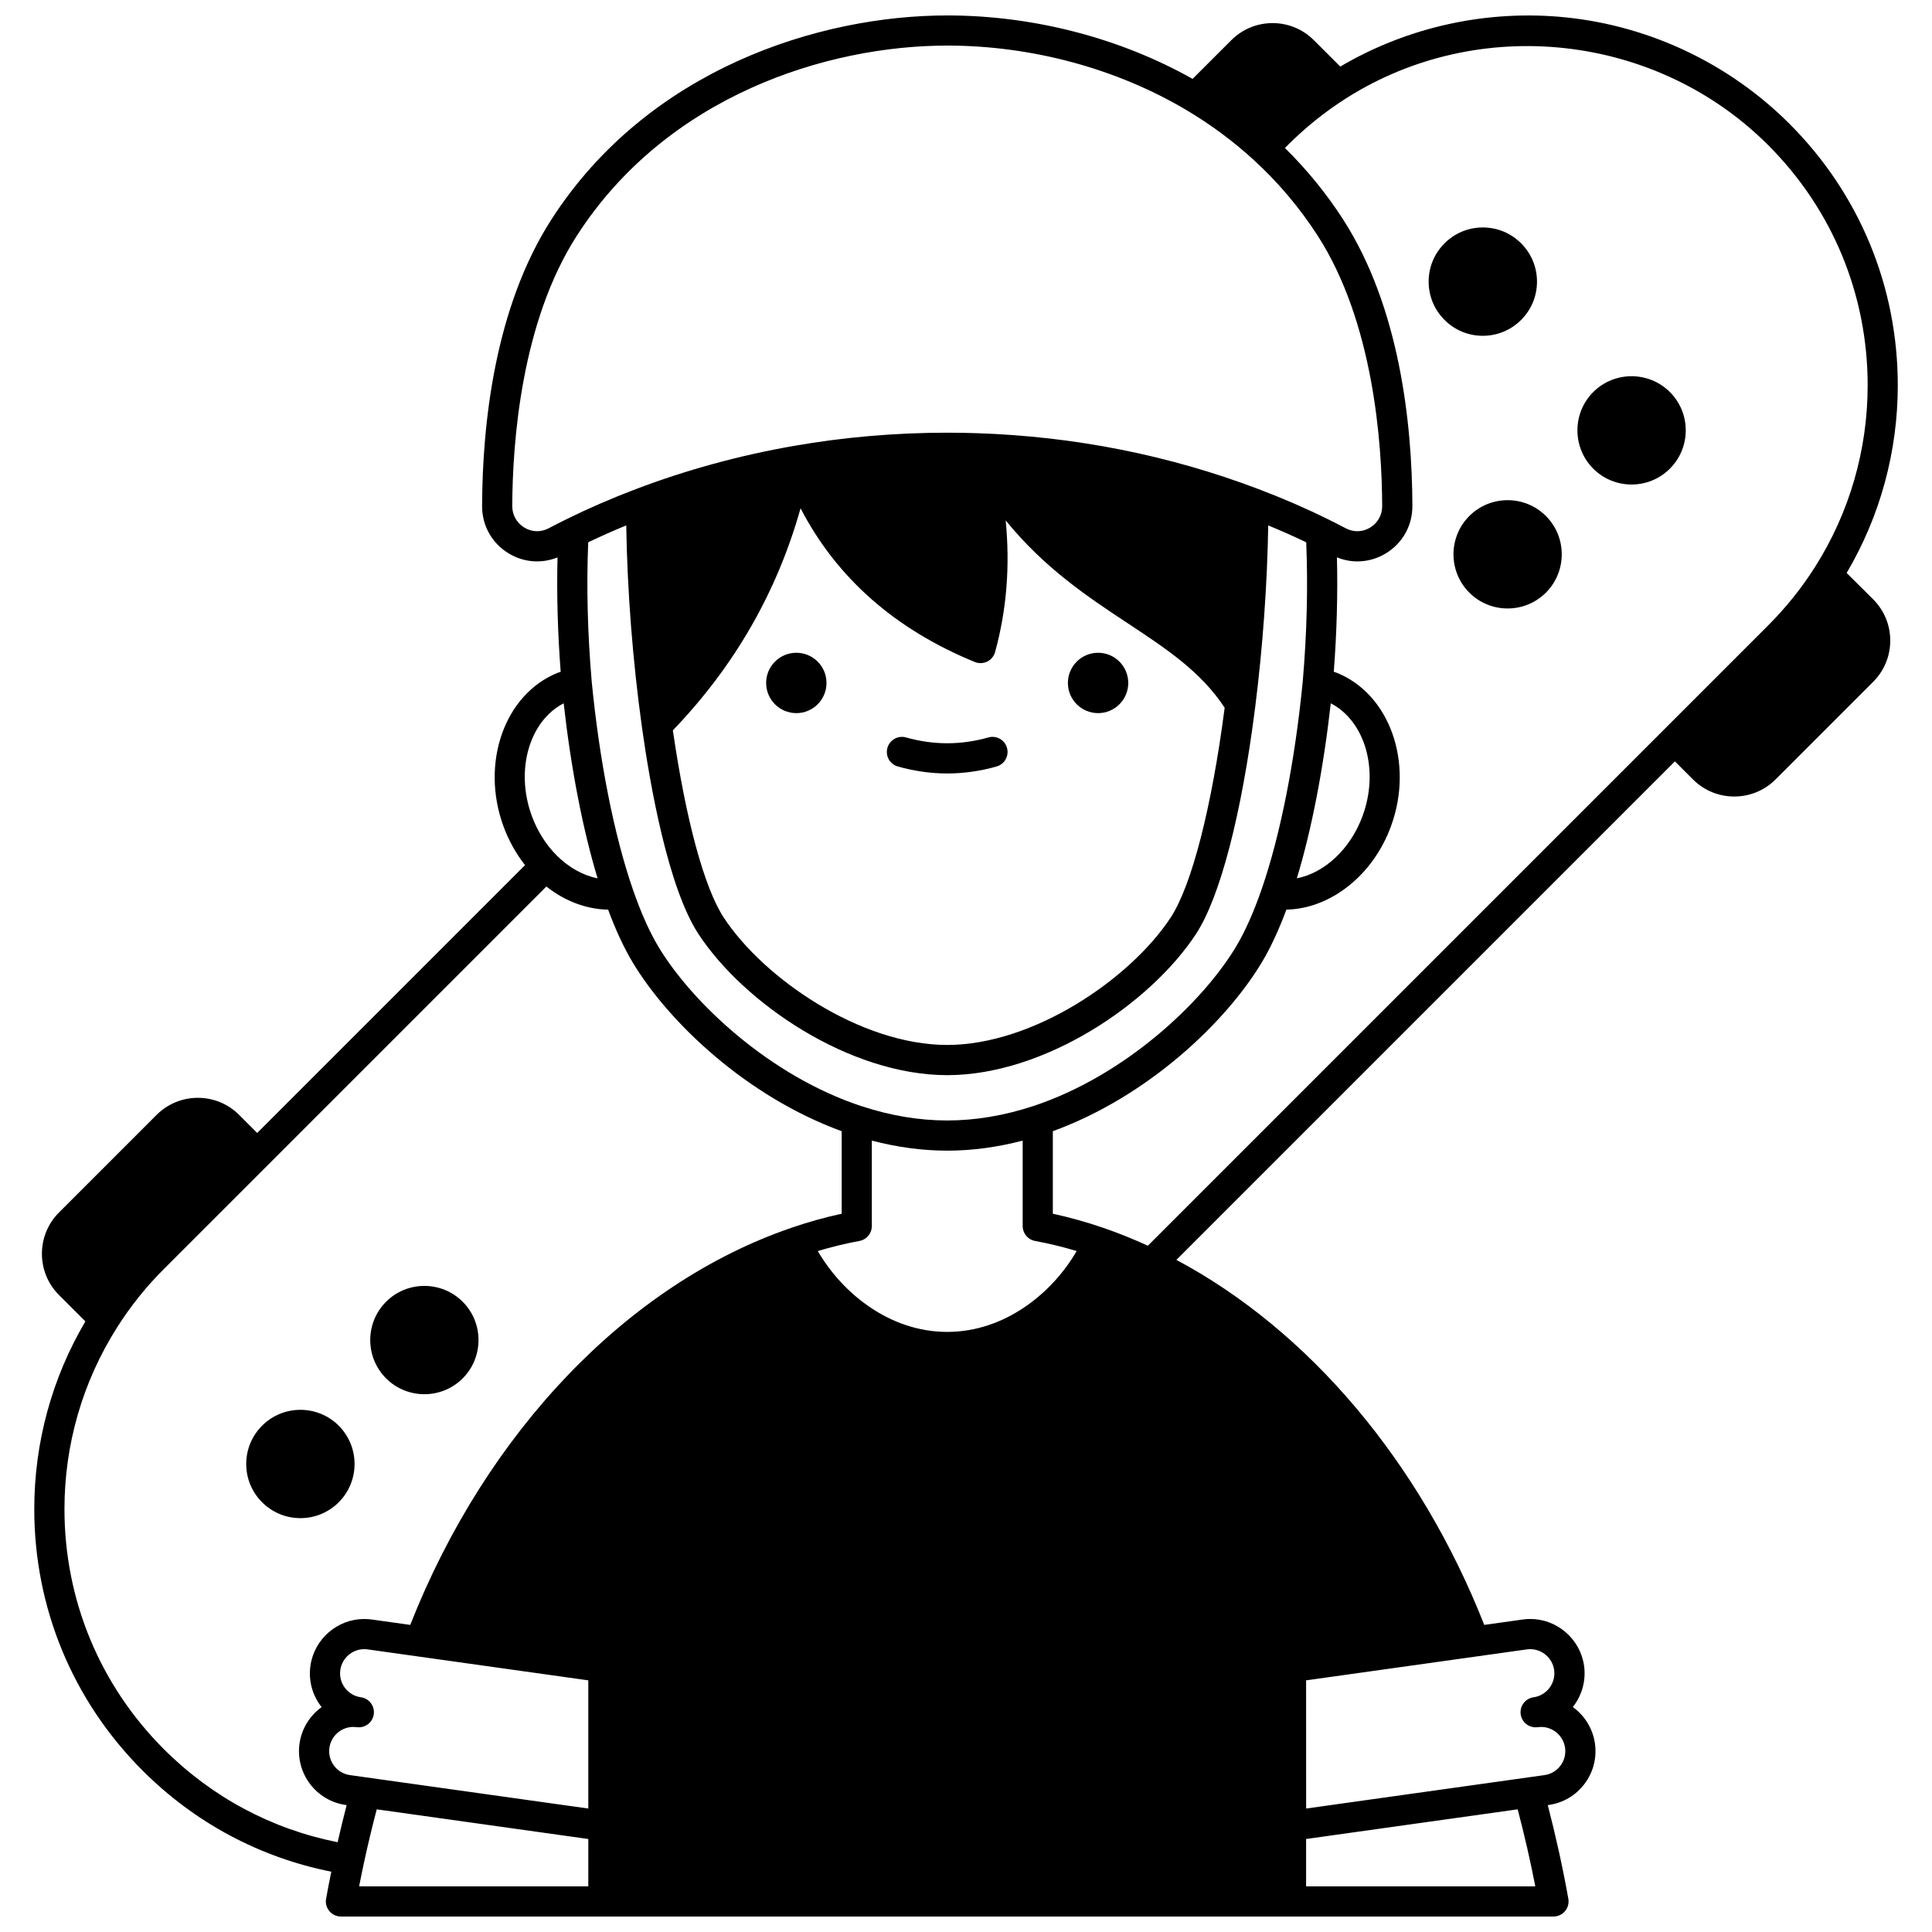 <?xml version="1.0" encoding="UTF-8"?>
<!-- Uploaded to: ICON Repo, www.iconrepo.com, Generator: ICON Repo Mixer Tools -->
<svg width="800px" height="800px" version="1.1" viewBox="144 144 512 512" xmlns="http://www.w3.org/2000/svg">
 <defs>
  <clipPath id="a">
   <path d="m153 148.09h494v503.81h-494z"/>
  </clipPath>
 </defs>
 <path d="m443 324.99c0 4.414-3.582 7.996-8 7.996-4.414 0-7.996-3.582-7.996-7.996 0-4.418 3.582-8 7.996-8 4.418 0 8 3.582 8 8"/>
 <path d="m363.03 324.99c0 4.414-3.578 7.996-7.996 7.996-4.418 0-7.996-3.582-7.996-7.996 0-4.418 3.578-8 7.996-8 4.418 0 7.996 3.582 7.996 8"/>
 <path d="m405.93 339.43c-7.269 2.055-14.547 2.055-21.816 0-2.125-0.605-4.336 0.633-4.938 2.762-0.602 2.125 0.633 4.336 2.762 4.934 4.344 1.23 8.746 1.852 13.082 1.852 4.34 0 8.742-0.621 13.082-1.852 2.125-0.602 3.359-2.812 2.762-4.934-0.602-2.129-2.812-3.367-4.934-2.762z"/>
 <path d="m586.53 247.89c-5.598-5.586-14.703-5.582-20.309 0.008-5.582 5.598-5.582 14.707 0.004 20.305 2.801 2.801 6.477 4.199 10.156 4.199 3.676 0 7.356-1.398 10.152-4.199 2.715-2.715 4.207-6.32 4.207-10.152 0-3.84-1.492-7.445-4.211-10.16z"/>
 <path d="m536.96 232.99c3.832 0 7.438-1.496 10.152-4.207 2.715-2.715 4.211-6.324 4.207-10.16-0.004-3.832-1.5-7.434-4.207-10.137-2.715-2.715-6.32-4.207-10.152-4.207h-0.008c-3.832 0.004-7.434 1.496-10.133 4.203-2.715 2.707-4.207 6.309-4.211 10.141-0.004 3.836 1.492 7.445 4.203 10.156 2.707 2.715 6.309 4.211 10.141 4.211h0.008z"/>
 <path d="m533.38 280.75c-5.586 5.59-5.59 14.695 0 20.301 2.801 2.801 6.477 4.199 10.152 4.199s7.356-1.398 10.156-4.199c0 0 0.004-0.004 0.004-0.004 5.586-5.602 5.586-14.707-0.004-20.297-5.598-5.598-14.707-5.598-20.309 0z"/>
 <path d="m213.46 521.82c-2.715 2.715-4.211 6.324-4.207 10.16 0.004 3.832 1.5 7.434 4.207 10.137 2.715 2.715 6.32 4.207 10.152 4.207 3.836 0 7.441-1.496 10.156-4.207 5.59-5.59 5.59-14.695 0-20.297-5.602-5.602-14.711-5.602-20.309 0z"/>
 <path d="m246.31 488.98c-5.59 5.59-5.59 14.695 0 20.301 2.801 2.801 6.477 4.199 10.156 4.199 3.676 0 7.356-1.398 10.152-4.199l0.004-0.004c5.586-5.602 5.586-14.707-0.004-20.297-5.598-5.598-14.711-5.598-20.309 0z"/>
 <g clip-path="url(#a)">
  <path d="m633.38 295.84c8.871-15.027 13.551-32.152 13.551-49.738 0-26.184-10.195-50.797-28.711-69.301-15.848-15.848-36.832-25.855-59.086-28.176-20.855-2.176-42.012 2.445-59.949 13.016l-7.008-7c-6.027-6.027-15.832-6.027-21.855-0.004l-10.273 10.266c-19.277-10.852-42.23-16.812-65.023-16.812-33.891 0-79.242 14.203-104.89 54.066-15.031 23.359-18.289 54.184-18.379 75.93-0.02 5.188 2.613 9.887 7.047 12.57 3.973 2.406 8.711 2.769 12.945 1.062-0.238 9.703 0.039 19.852 0.836 30.309-0.258 0.094-0.52 0.164-0.773 0.266-14.066 5.637-20.527 23.867-14.406 40.637 1.375 3.769 3.332 7.285 5.734 10.34l-70.98 70.98-4.793-4.797c-6.027-6.027-15.84-6.027-21.867 0l-25.871 25.871c-6.027 6.027-6.027 15.84 0.004 21.871l6.996 6.988c-8.867 15.012-13.547 32.137-13.547 49.738 0 26.184 10.195 50.797 28.711 69.301 13.809 13.809 31.023 23.016 50.004 26.797-0.48 2.367-0.945 4.758-1.379 7.172-0.211 1.164 0.105 2.363 0.867 3.273 0.758 0.91 1.883 1.434 3.066 1.434h321.34c1.184 0 2.305-0.523 3.066-1.434 0.758-0.906 1.078-2.106 0.871-3.269-1.488-8.332-3.332-16.656-5.453-24.824l0.234-0.031c3.812-0.535 7.188-2.523 9.508-5.598 2.316-3.074 3.297-6.863 2.766-10.672-0.562-4.004-2.766-7.449-5.867-9.688 2.356-2.977 3.543-6.875 2.981-10.926-0.992-7.074-7.121-12.41-14.254-12.41-0.688 0-1.367 0.047-2.016 0.141l-10.184 1.43c-16.988-43.121-46.41-77.965-81.582-96.738l132.11-132.11 4.793 4.797c3.016 3.016 6.973 4.519 10.934 4.519 3.961 0 7.918-1.508 10.934-4.519l25.871-25.871c2.922-2.922 4.531-6.805 4.531-10.934 0-4.129-1.609-8.016-4.531-10.938zm-143.25 293.47 58.5-8.203c0.281-0.039 0.582-0.062 0.898-0.062 3.172 0 5.894 2.375 6.336 5.519 0.484 3.492-1.957 6.734-5.441 7.234-0.012 0-0.02 0.004-0.031 0.004-2.184 0.312-3.703 2.336-3.391 4.519 0.309 2.184 2.336 3.703 4.516 3.398 0.012 0 0.023-0.004 0.035-0.004 0.266-0.035 0.559-0.055 0.871-0.055 3.172 0 5.894 2.375 6.336 5.523 0.238 1.695-0.199 3.379-1.23 4.746s-2.535 2.254-4.234 2.492l-63.156 8.859zm0 42.043 56.07-7.863c1.766 6.719 3.34 13.551 4.672 20.41h-60.742zm-200.71-347.36c-2.094 1.105-4.453 1.039-6.477-0.188-2.008-1.215-3.199-3.348-3.191-5.695 0.07-16.93 2.383-48.75 17.109-71.633 23.906-37.16 66.387-50.398 98.164-50.398 22.445 0 45.043 6.121 63.637 17.238 6.273 3.746 12.133 8.094 17.422 12.918 6.566 5.981 12.328 12.793 17.125 20.238 14.727 22.887 17.027 54.711 17.086 71.645 0.008 2.352-1.18 4.477-3.184 5.691-2.023 1.223-4.387 1.293-6.488 0.184-1.551-0.816-3.164-1.637-4.793-2.438-5.75-2.844-11.898-5.508-18.266-7.922-23.66-8.992-48.777-13.984-74.645-14.832-2.492-0.09-5.152-0.133-7.906-0.133-13.695 0-27.383 1.18-40.672 3.508-14.352 2.5-28.438 6.352-41.867 11.457-6.371 2.414-12.516 5.082-18.258 7.918-1.621 0.797-3.238 1.621-4.797 2.441zm121.09-2.086c10.309 12.695 21.855 20.332 32.391 27.293 10.379 6.859 19.383 12.828 25.648 22.359-3.422 26.418-8.746 47.145-14.312 55.605-10.66 16.23-36.332 33.754-59.234 33.762-22.879-0.008-48.547-17.531-59.203-33.762-5.152-7.852-10.043-25.875-13.484-49.621 16.277-16.91 27.625-36.652 33.84-58.848 9.508 18.371 24.98 32.059 46.18 40.742 0.484 0.199 1 0.297 1.516 0.297 0.605 0 1.207-0.137 1.766-0.41 1.027-0.504 1.789-1.426 2.09-2.527 3.07-11.164 3.996-22.84 2.805-34.891zm-81.391 109.65c12.059 18.359 40 37.359 65.91 37.371 25.891-0.012 53.836-19.008 65.895-37.367 6.398-9.73 12.141-31.766 15.75-60.457 1.98-15.727 3.172-32.488 3.418-47.863 3.461 1.422 6.824 2.918 10.07 4.473 0.484 11.68 0.18 24.078-0.922 36.879-2.062 21.145-5.93 40.695-10.883 55.039-2.129 6.137-4.418 11.273-6.809 15.266-8.832 14.719-29.434 34.219-53.789 42.242-7.66 2.519-15.309 3.797-22.742 3.797-7.422 0-15.07-1.277-22.73-3.797-24.367-8.023-44.969-27.523-53.797-42.238-2.398-4.008-4.688-9.141-6.797-15.266-4.957-14.348-8.824-33.895-10.883-55-1.105-12.84-1.41-25.238-0.93-36.922 3.25-1.555 6.613-3.051 10.078-4.473 0.273 17.293 1.723 36.059 4.168 53.508 2.121 15.172 6.894 42.469 14.992 54.809zm167.55-61.176c9.078 4.711 12.883 17.66 8.449 29.805-3.215 8.816-10.09 15.137-17.438 16.582 3.926-12.969 7.047-29.066 8.988-46.387zm-203.29 0c1.941 17.301 5.062 33.41 8.988 46.383-3.863-0.758-7.668-2.871-10.91-6.141-2.824-2.844-5.082-6.449-6.539-10.438-4.43-12.148-0.621-25.098 8.461-29.805zm6.527 313.52h-60.734c0.41-2.113 0.84-4.207 1.281-6.254 1.02-4.738 2.16-9.48 3.387-14.156l56.07 7.863zm0-20.621-63.16-8.859c-3.5-0.492-5.945-3.738-5.453-7.242 0.441-3.148 3.164-5.523 6.336-5.523 0.309 0 0.602 0.02 0.871 0.055 0.012 0.004 0.023 0.004 0.035 0.004 2.188 0.305 4.207-1.215 4.516-3.398 0.309-2.184-1.207-4.207-3.391-4.519-0.012 0-0.023-0.004-0.031-0.004-1.691-0.242-3.188-1.125-4.215-2.484-1.031-1.363-1.465-3.047-1.23-4.742 0.441-3.148 3.164-5.523 6.336-5.523 0.312 0 0.617 0.02 0.902 0.062l58.484 8.203zm-47.191-48.664-10.176-1.426c-0.652-0.094-1.332-0.141-2.019-0.141-7.137 0-13.266 5.336-14.254 12.41-0.535 3.812 0.445 7.602 2.766 10.672 0.066 0.09 0.137 0.176 0.203 0.266-3.098 2.238-5.297 5.68-5.859 9.676-1.105 7.867 4.394 15.164 12.262 16.27l0.227 0.031c-0.844 3.25-1.641 6.539-2.391 9.828-17.465-3.457-33.312-11.926-46.023-24.633-17.004-16.996-26.367-39.602-26.367-63.648 0-17.16 4.836-33.824 13.984-48.203 3.527-5.57 7.695-10.766 12.387-15.445l101.34-101.34c4.938 3.898 10.648 6.039 16.363 6.133 2.016 5.426 4.188 10.109 6.484 13.941 9.543 15.906 30.203 35.582 55.41 44.77v21.871c-4.43 0.957-8.887 2.211-13.301 3.723-43.273 14.805-80.848 54.027-101.03 105.24zm142.31-77.648c-15.449 0-27.973-10.484-34.297-21.434 3.688-1.098 7.383-2 11.043-2.672 1.895-0.352 3.273-2.004 3.273-3.934v-22.656c6.719 1.758 13.418 2.664 19.984 2.664 6.57 0 13.273-0.902 19.992-2.664v22.656c0 1.93 1.375 3.582 3.273 3.934 3.648 0.672 7.344 1.574 11.031 2.672-6.316 10.949-18.836 21.434-34.301 21.434zm217.55-187.22-164.38 164.38c-3.922-1.793-7.906-3.398-11.891-4.766-4.414-1.512-8.871-2.758-13.293-3.711v-21.871c25.199-9.184 45.855-28.859 55.402-44.77 2.289-3.82 4.465-8.508 6.492-13.949 11.652-0.227 22.965-9.059 27.73-22.129 6.125-16.773-0.332-35.004-14.398-40.641-0.25-0.102-0.516-0.172-0.77-0.266 0.797-10.445 1.074-20.602 0.836-30.316 1.75 0.703 3.586 1.07 5.418 1.07 2.606 0 5.203-0.711 7.539-2.125 4.426-2.68 7.055-7.375 7.039-12.559-0.078-21.75-3.328-52.582-18.359-75.941-4.418-6.859-9.602-13.211-15.422-18.938l0.77-0.766c4.668-4.68 9.867-8.848 15.445-12.395 35.238-22.387 82.273-17.172 111.85 12.398 17.004 16.996 26.367 39.598 26.367 63.648 0 17.145-4.836 33.809-13.984 48.203-3.516 5.539-7.684 10.738-12.391 15.441z"/>
 </g>
</svg>